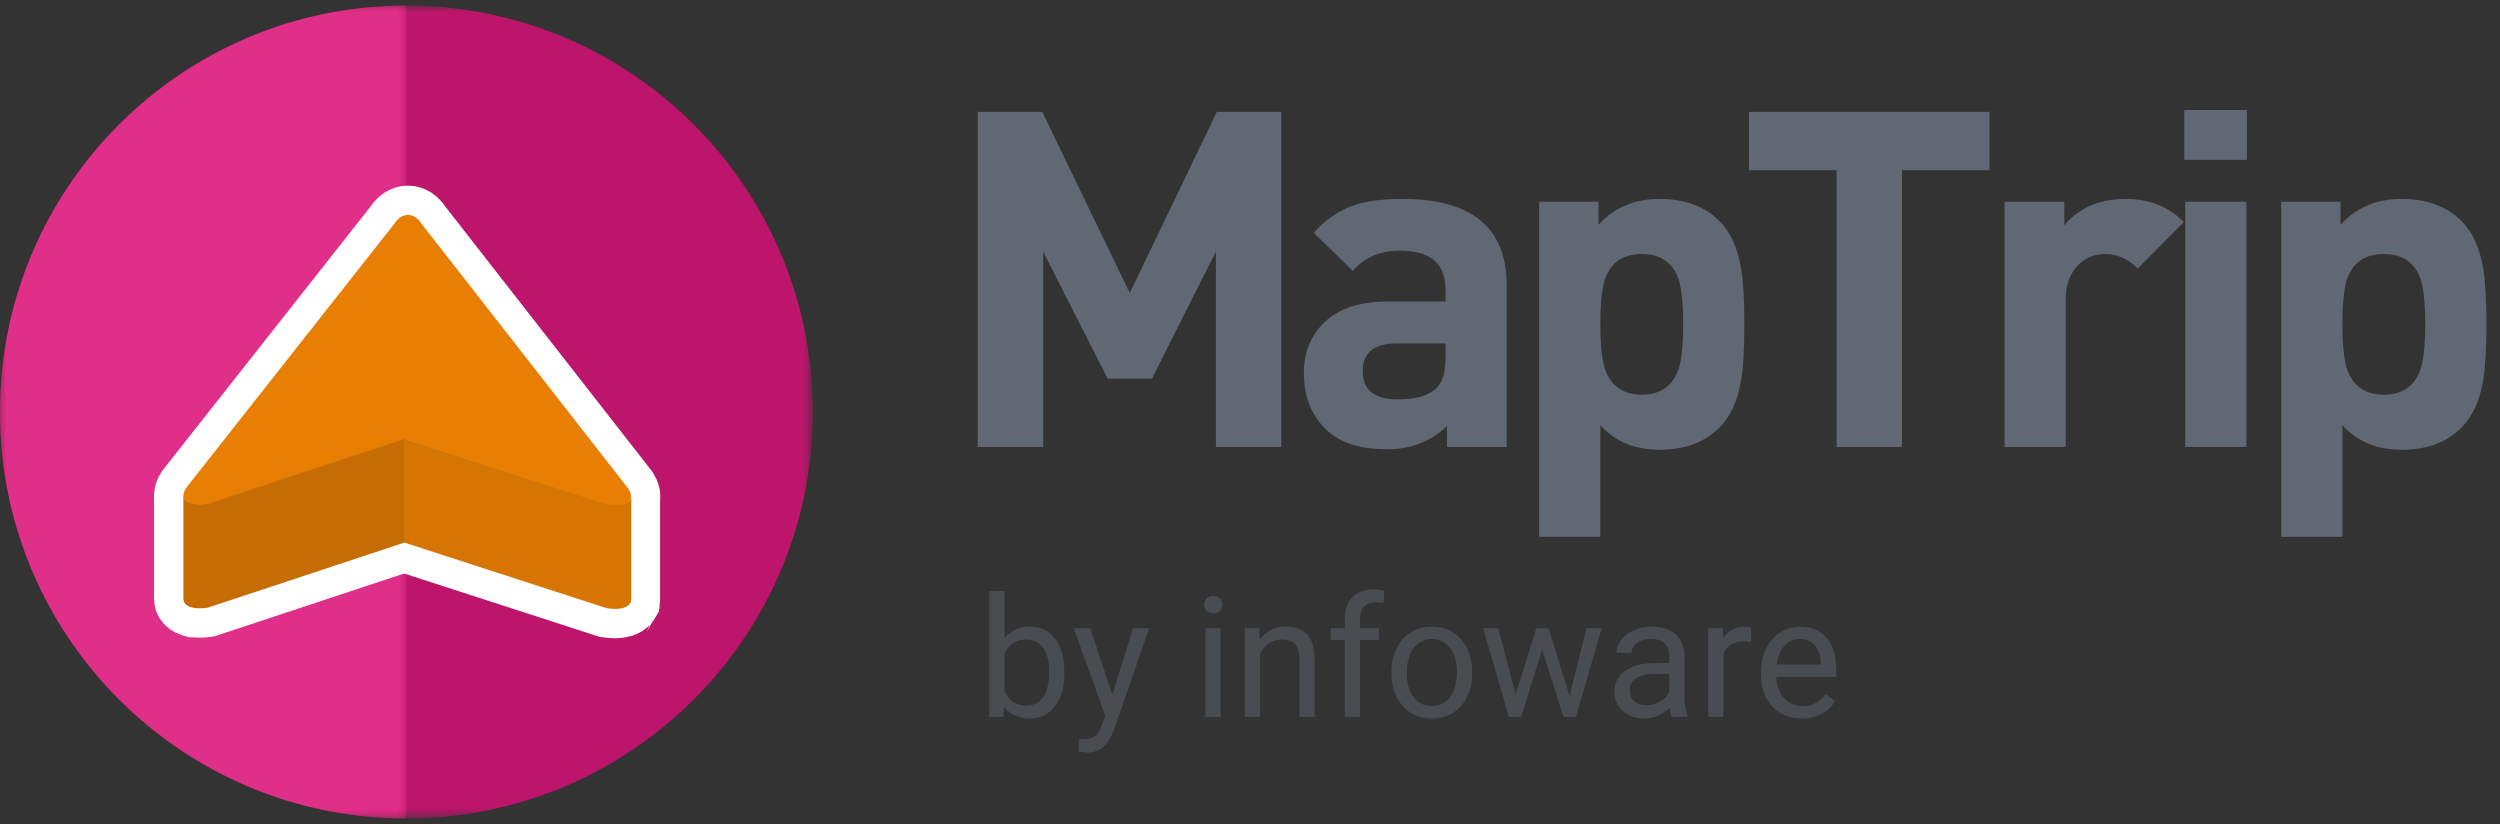 <svg xmlns:xlink="http://www.w3.org/1999/xlink" width="179" height="59" viewBox="0 0 179 59" version="1.1" xmlns="http://www.w3.org/2000/svg">
    
    <rect x="0" y="0" width="179" height="59" fill="#333333" stroke="none"/>
    
    <defs>
        <polygon id="path-1" points="0 0 58.2 0 58.2 58.2 0 58.2"></polygon>
        <polygon id="path-3" points="0 4.8e-05 29.1 4.8e-05 29.1 58.2 0 58.2"></polygon>
    <polygon id="path-1" points="0 0 58.2 0 58.2 58.2 0 58.2"></polygon><polygon id="path-3" points="0 4.8e-05 29.1 4.8e-05 29.1 58.2 0 58.2"></polygon></defs>
    <g id="Symbols-14" stroke="none" stroke-width="1" fill="none" fill-rule="evenodd">
        <g id="maptrip-logo" transform="translate(-2, -2)" fill="none">
            <g id="Group-4" transform="translate(2, 2)" fill="none">
                <g id="Group-33" transform="translate(0, 0.4)" fill="none">
                    <g id="Group-7" fill="none">
                        <g id="Group-3" fill="none">
                            <mask id="mask-2" fill="#FFFFFF">
                                <use xlink:href="#path-1" fill="#FFFFFF"></use>
                            </mask>
                            <g id="Clip-2" fill="none"></g>
                            <path d="M29.1,-1.2e-05 C45.171,-1.2e-05 58.2,13.029 58.2,29.1 C58.2,45.171 45.171,58.2 29.1,58.2 C13.029,58.2 -1.2e-05,45.171 -1.2e-05,29.1 C-1.2e-05,13.029 13.029,-1.2e-05 29.1,-1.2e-05" id="Fill-1-12" fill="#BD156B" mask="url(#mask-2)"></path>
                        </g>
                        <g id="Group-6" fill="none">
                            <mask id="mask-4" fill="#FFFFFF">
                                <use xlink:href="#path-3" fill="#FFFFFF"></use>
                            </mask>
                            <g id="Clip-5" fill="none"></g>
                            <path d="M29.1,58.2 C13.029,58.2 -1.2e-05,45.172 -1.2e-05,29.1 C-1.2e-05,13.029 13.029,4.8e-05 29.1,4.8e-05" id="Fill-4" fill="#E02F88" mask="url(#mask-4)"></path>
                        </g>
                    </g>
                    <g id="Group-32" transform="translate(13.08, 14.88)" fill="none">
                        <path d="M16.128,0.109 C16.482,0.109 16.837,0.321 17.104,0.744 L31.919,19.719 C32.198,20.163 32.137,20.515 31.813,20.719 C31.616,20.846 31.318,20.916 30.94,20.916 C30.76,20.916 30.563,20.9 30.349,20.867 L15.886,16.162 L1.796,20.829 C1.589,20.859 1.397,20.874 1.222,20.874 C0.216,20.874 -0.226,20.39 0.232,19.674 L15.156,0.738 C15.289,0.529 15.443,0.371 15.609,0.266 C15.775,0.161 15.951,0.109 16.128,0.109" id="Fill-8" fill="#E97F02"></path>
                        <path d="M32.148,20.233 C32.147,20.256 32.144,20.279 32.141,20.301 C32.139,20.31 32.137,20.319 32.135,20.328 C32.131,20.347 32.125,20.366 32.119,20.385 C32.116,20.392 32.114,20.399 32.112,20.406 C32.101,20.431 32.09,20.456 32.076,20.479 C32.074,20.481 32.072,20.484 32.071,20.486 C32.056,20.51 32.039,20.532 32.021,20.554 C32.014,20.561 32.008,20.568 32.001,20.575 C31.989,20.589 31.975,20.602 31.96,20.615 C31.953,20.621 31.946,20.627 31.939,20.633 C31.916,20.651 31.893,20.669 31.867,20.685 C31.843,20.701 31.817,20.715 31.79,20.729 C31.782,20.733 31.773,20.736 31.765,20.74 C31.746,20.749 31.726,20.758 31.706,20.767 C31.694,20.771 31.682,20.775 31.67,20.78 C31.652,20.786 31.633,20.793 31.613,20.799 C31.599,20.804 31.584,20.808 31.57,20.812 C31.553,20.817 31.536,20.821 31.518,20.825 C31.469,20.837 31.417,20.847 31.363,20.856 C31.351,20.857 31.338,20.859 31.326,20.86 C31.283,20.866 31.239,20.871 31.193,20.874 C31.18,20.875 31.167,20.876 31.154,20.877 C31.102,20.88 31.048,20.882 30.993,20.882 C30.976,20.882 30.959,20.881 30.942,20.881 C30.87,20.88 30.797,20.876 30.72,20.87 C30.717,20.87 30.715,20.87 30.713,20.87 C30.687,20.868 30.661,20.865 30.635,20.862 C30.559,20.855 30.482,20.845 30.402,20.833 L15.886,16.128 L15.886,23.562 L30.402,28.268 C30.51,28.284 30.613,28.296 30.712,28.304 C30.713,28.305 30.714,28.305 30.715,28.305 C30.717,28.305 30.719,28.305 30.72,28.305 C30.799,28.311 30.874,28.314 30.946,28.315 C30.952,28.315 30.958,28.316 30.963,28.316 C30.973,28.316 30.983,28.316 30.993,28.316 C31.048,28.316 31.101,28.314 31.153,28.311 C31.158,28.311 31.164,28.311 31.169,28.311 C31.177,28.31 31.185,28.309 31.194,28.308 C31.239,28.305 31.283,28.3 31.326,28.295 C31.334,28.294 31.343,28.293 31.351,28.292 C31.355,28.292 31.359,28.291 31.363,28.29 C31.417,28.282 31.469,28.272 31.518,28.26 C31.521,28.259 31.526,28.259 31.529,28.258 C31.544,28.254 31.557,28.25 31.571,28.246 C31.585,28.242 31.599,28.238 31.613,28.234 C31.633,28.228 31.652,28.221 31.671,28.214 C31.683,28.21 31.695,28.206 31.706,28.201 C31.726,28.193 31.746,28.184 31.765,28.175 C31.774,28.171 31.782,28.167 31.79,28.163 C31.817,28.15 31.843,28.135 31.867,28.12 C31.893,28.103 31.917,28.086 31.939,28.067 C31.946,28.062 31.953,28.056 31.959,28.05 C31.974,28.036 31.989,28.023 32.002,28.009 C32.005,28.005 32.009,28.002 32.012,27.999 C32.015,27.996 32.017,27.992 32.02,27.989 C32.039,27.967 32.056,27.944 32.071,27.92 C32.072,27.918 32.074,27.917 32.075,27.915 C32.075,27.915 32.075,27.914 32.075,27.914 C32.09,27.89 32.101,27.866 32.112,27.84 C32.112,27.839 32.114,27.837 32.114,27.835 C32.116,27.83 32.117,27.825 32.119,27.819 C32.125,27.801 32.131,27.782 32.135,27.762 C32.136,27.758 32.138,27.754 32.139,27.75 C32.14,27.745 32.14,27.74 32.141,27.736 C32.144,27.714 32.147,27.691 32.148,27.667 C32.148,27.662 32.15,27.658 32.15,27.653 C32.15,27.648 32.15,27.643 32.15,27.639 L32.15,20.204 C32.15,20.214 32.149,20.223 32.148,20.233" id="Fill-10" fill="#D77502"></path>
                        <path d="M1.796,20.795 C1.702,20.809 1.612,20.818 1.524,20.826 C1.509,20.827 1.493,20.828 1.479,20.83 C1.39,20.836 1.304,20.84 1.222,20.84 C1.203,20.84 1.186,20.839 1.167,20.839 C1.119,20.838 1.071,20.836 1.025,20.833 C1.011,20.832 0.997,20.831 0.983,20.83 C0.933,20.825 0.883,20.82 0.836,20.812 C0.831,20.812 0.825,20.81 0.819,20.809 C0.779,20.803 0.74,20.795 0.703,20.787 C0.69,20.784 0.678,20.78 0.666,20.777 C0.623,20.766 0.581,20.754 0.543,20.741 C0.539,20.739 0.535,20.738 0.531,20.737 C0.496,20.724 0.463,20.71 0.431,20.695 C0.422,20.69 0.414,20.686 0.405,20.681 C0.383,20.67 0.361,20.658 0.341,20.645 C0.332,20.639 0.322,20.633 0.313,20.627 C0.295,20.614 0.277,20.601 0.261,20.588 C0.253,20.581 0.245,20.575 0.238,20.569 C0.218,20.551 0.199,20.532 0.182,20.512 C0.18,20.51 0.177,20.508 0.175,20.505 C0.157,20.483 0.141,20.46 0.126,20.436 C0.122,20.428 0.118,20.421 0.114,20.413 C0.105,20.396 0.096,20.378 0.089,20.36 C0.085,20.351 0.082,20.341 0.079,20.332 C0.073,20.313 0.068,20.294 0.064,20.275 C0.062,20.266 0.06,20.257 0.059,20.248 C0.054,20.22 0.051,20.191 0.051,20.161 L0.051,27.595 C0.051,27.625 0.054,27.654 0.059,27.683 C0.06,27.692 0.062,27.7 0.064,27.709 C0.068,27.729 0.073,27.748 0.079,27.767 C0.082,27.776 0.085,27.785 0.089,27.794 C0.096,27.812 0.105,27.83 0.114,27.848 C0.118,27.855 0.122,27.863 0.126,27.87 C0.141,27.894 0.157,27.918 0.175,27.94 C0.177,27.942 0.179,27.944 0.181,27.946 C0.198,27.966 0.217,27.985 0.238,28.003 C0.245,28.01 0.253,28.016 0.26,28.022 C0.277,28.036 0.295,28.049 0.313,28.062 C0.322,28.068 0.332,28.074 0.341,28.08 C0.361,28.092 0.383,28.104 0.405,28.116 C0.414,28.12 0.422,28.125 0.431,28.129 C0.463,28.144 0.496,28.159 0.531,28.172 C0.532,28.172 0.533,28.172 0.534,28.172 C0.536,28.173 0.539,28.174 0.542,28.175 C0.582,28.189 0.624,28.201 0.668,28.212 C0.674,28.214 0.679,28.216 0.684,28.217 C0.689,28.218 0.695,28.219 0.7,28.22 C0.741,28.23 0.783,28.238 0.827,28.245 C0.829,28.246 0.831,28.246 0.833,28.247 C0.834,28.247 0.834,28.247 0.835,28.247 C0.883,28.254 0.934,28.26 0.986,28.264 C0.99,28.265 0.994,28.265 0.999,28.266 C1.006,28.266 1.013,28.266 1.02,28.267 C1.07,28.27 1.121,28.273 1.174,28.273 C1.181,28.273 1.187,28.274 1.193,28.274 C1.203,28.274 1.212,28.274 1.222,28.274 C1.291,28.274 1.364,28.272 1.439,28.267 C1.452,28.267 1.465,28.265 1.479,28.264 C1.494,28.263 1.509,28.262 1.524,28.26 C1.606,28.253 1.691,28.244 1.78,28.232 C1.785,28.231 1.791,28.23 1.796,28.229 L15.886,23.562 L15.886,16.128 L1.796,20.795 Z" id="Fill-12" fill="#C56C03"></path>
                        <path d="M32.08,20.233 C32.079,20.256 32.076,20.279 32.073,20.301 C32.071,20.31 32.069,20.319 32.067,20.328 C32.063,20.347 32.057,20.366 32.051,20.385 C32.048,20.392 32.046,20.399 32.044,20.406 C32.033,20.431 32.022,20.456 32.008,20.479 C32.006,20.481 32.004,20.484 32.003,20.486 C31.988,20.51 31.971,20.532 31.952,20.554 C31.946,20.561 31.94,20.568 31.933,20.575 C31.921,20.589 31.907,20.602 31.892,20.615 C31.885,20.621 31.878,20.627 31.871,20.633 C31.848,20.651 31.825,20.669 31.799,20.685 C31.775,20.701 31.749,20.715 31.722,20.729 C31.714,20.733 31.705,20.736 31.697,20.74 C31.678,20.749 31.658,20.758 31.638,20.767 C31.626,20.771 31.614,20.775 31.602,20.78 C31.584,20.786 31.565,20.793 31.545,20.799 C31.531,20.804 31.516,20.808 31.502,20.812 C31.485,20.817 31.468,20.821 31.45,20.825 C31.401,20.837 31.349,20.847 31.295,20.856 C31.283,20.857 31.27,20.859 31.258,20.86 C31.215,20.866 31.171,20.871 31.125,20.874 C31.112,20.875 31.099,20.876 31.086,20.877 C31.033,20.88 30.98,20.882 30.925,20.882 C30.908,20.882 30.891,20.881 30.874,20.881 C30.802,20.88 30.729,20.876 30.652,20.87 C30.649,20.87 30.647,20.87 30.645,20.87 C30.619,20.868 30.593,20.865 30.567,20.862 C30.491,20.855 30.414,20.845 30.334,20.833 L15.818,16.128 L15.818,23.562 L30.334,28.268 C30.442,28.284 30.545,28.296 30.644,28.304 C30.645,28.305 30.646,28.305 30.647,28.305 C30.649,28.305 30.65,28.305 30.652,28.305 C30.731,28.311 30.806,28.314 30.878,28.315 C30.884,28.315 30.889,28.316 30.895,28.316 C30.905,28.316 30.915,28.316 30.925,28.316 C30.98,28.316 31.033,28.314 31.085,28.311 C31.09,28.311 31.096,28.311 31.101,28.311 C31.109,28.31 31.117,28.309 31.126,28.308 C31.171,28.305 31.215,28.3 31.258,28.295 C31.266,28.294 31.275,28.293 31.283,28.292 C31.287,28.292 31.291,28.291 31.295,28.29 C31.349,28.282 31.401,28.272 31.45,28.26 C31.453,28.259 31.458,28.259 31.462,28.258 C31.476,28.254 31.489,28.25 31.503,28.246 C31.517,28.242 31.531,28.238 31.545,28.234 C31.565,28.228 31.584,28.221 31.603,28.214 C31.615,28.21 31.627,28.206 31.638,28.201 C31.658,28.193 31.678,28.184 31.697,28.175 C31.705,28.171 31.714,28.167 31.722,28.163 C31.749,28.15 31.775,28.135 31.799,28.12 C31.825,28.103 31.849,28.086 31.871,28.067 C31.878,28.062 31.885,28.056 31.891,28.05 C31.906,28.036 31.921,28.023 31.934,28.009 C31.937,28.005 31.941,28.002 31.945,27.999 C31.947,27.996 31.949,27.992 31.952,27.989 C31.971,27.967 31.988,27.944 32.003,27.92 C32.004,27.919 32.006,27.917 32.007,27.915 C32.007,27.915 32.007,27.914 32.008,27.914 C32.022,27.89 32.033,27.866 32.044,27.84 C32.044,27.839 32.046,27.837 32.046,27.835 C32.048,27.83 32.049,27.825 32.051,27.819 C32.057,27.801 32.063,27.782 32.067,27.762 C32.068,27.758 32.07,27.754 32.071,27.75 C32.072,27.745 32.072,27.74 32.073,27.736 C32.076,27.714 32.079,27.691 32.08,27.667 C32.08,27.662 32.082,27.658 32.082,27.653 C32.082,27.648 32.082,27.643 32.082,27.639 L32.082,20.204 C32.082,20.214 32.08,20.223 32.08,20.233" id="Fill-14" fill="#009FE3"></path>
                        <path d="M32.08,20.233 C32.079,20.256 32.076,20.279 32.073,20.301 C32.071,20.31 32.069,20.319 32.067,20.328 C32.063,20.347 32.057,20.366 32.051,20.385 C32.048,20.392 32.046,20.399 32.044,20.406 C32.033,20.431 32.022,20.456 32.008,20.479 C32.006,20.481 32.004,20.484 32.003,20.486 C31.988,20.51 31.971,20.532 31.952,20.554 C31.946,20.561 31.94,20.568 31.933,20.575 C31.921,20.589 31.907,20.602 31.892,20.615 C31.885,20.621 31.878,20.627 31.871,20.633 C31.848,20.651 31.825,20.669 31.799,20.685 C31.775,20.701 31.749,20.715 31.722,20.729 C31.714,20.733 31.705,20.736 31.697,20.74 C31.678,20.749 31.658,20.758 31.638,20.767 C31.626,20.771 31.614,20.775 31.602,20.78 C31.584,20.786 31.565,20.793 31.545,20.799 C31.531,20.804 31.516,20.808 31.502,20.812 C31.485,20.817 31.468,20.821 31.45,20.825 C31.401,20.837 31.349,20.847 31.295,20.856 C31.283,20.857 31.27,20.859 31.258,20.86 C31.215,20.866 31.171,20.871 31.125,20.874 C31.112,20.875 31.099,20.876 31.086,20.877 C31.033,20.88 30.98,20.882 30.925,20.882 C30.908,20.882 30.891,20.881 30.874,20.881 C30.802,20.88 30.729,20.876 30.652,20.87 C30.649,20.87 30.647,20.87 30.645,20.87 C30.619,20.868 30.593,20.865 30.567,20.862 C30.491,20.855 30.414,20.845 30.334,20.833 L15.818,16.128 L15.818,23.562 L30.334,28.268 C30.442,28.284 30.545,28.296 30.644,28.304 C30.645,28.305 30.646,28.305 30.647,28.305 C30.649,28.305 30.65,28.305 30.652,28.305 C30.731,28.311 30.806,28.314 30.878,28.315 C30.884,28.315 30.889,28.316 30.895,28.316 C30.905,28.316 30.915,28.316 30.925,28.316 C30.98,28.316 31.033,28.314 31.085,28.311 C31.09,28.311 31.096,28.311 31.101,28.311 C31.109,28.31 31.117,28.309 31.126,28.308 C31.171,28.305 31.215,28.3 31.258,28.295 C31.266,28.294 31.275,28.293 31.283,28.292 C31.287,28.292 31.291,28.291 31.295,28.29 C31.349,28.282 31.401,28.272 31.45,28.26 C31.453,28.259 31.458,28.259 31.462,28.258 C31.476,28.254 31.489,28.25 31.503,28.246 C31.517,28.242 31.531,28.238 31.545,28.234 C31.565,28.228 31.584,28.221 31.603,28.214 C31.615,28.21 31.627,28.206 31.638,28.201 C31.658,28.193 31.678,28.184 31.697,28.175 C31.705,28.171 31.714,28.167 31.722,28.163 C31.749,28.15 31.775,28.135 31.799,28.12 C31.825,28.103 31.849,28.086 31.871,28.067 C31.878,28.062 31.885,28.056 31.891,28.05 C31.906,28.036 31.921,28.023 31.934,28.009 C31.937,28.005 31.941,28.002 31.945,27.999 C31.947,27.996 31.949,27.992 31.952,27.989 C31.971,27.967 31.988,27.944 32.003,27.92 C32.004,27.919 32.006,27.917 32.007,27.915 C32.007,27.915 32.007,27.914 32.008,27.914 C32.022,27.89 32.033,27.866 32.044,27.84 C32.044,27.839 32.046,27.837 32.046,27.835 C32.048,27.83 32.049,27.825 32.051,27.819 C32.057,27.801 32.063,27.782 32.067,27.762 C32.068,27.758 32.07,27.754 32.071,27.75 C32.072,27.745 32.072,27.74 32.073,27.736 C32.076,27.714 32.079,27.691 32.08,27.667 C32.08,27.662 32.082,27.658 32.082,27.653 C32.082,27.648 32.082,27.643 32.082,27.639 L32.082,20.204 C32.082,20.214 32.08,20.223 32.08,20.233 Z" id="Stroke-16" stroke="#FFFFFF" stroke-width="4.2px" fill="none"></path>
                        <path d="M1.796,20.795 C1.702,20.809 1.612,20.818 1.524,20.826 C1.509,20.827 1.493,20.828 1.479,20.83 C1.39,20.836 1.304,20.84 1.222,20.84 C1.203,20.84 1.186,20.839 1.167,20.839 C1.119,20.838 1.071,20.836 1.025,20.833 C1.011,20.832 0.997,20.831 0.983,20.83 C0.933,20.825 0.883,20.82 0.836,20.812 C0.831,20.812 0.825,20.81 0.819,20.809 C0.779,20.803 0.74,20.795 0.703,20.787 C0.69,20.784 0.678,20.78 0.666,20.777 C0.623,20.766 0.581,20.754 0.543,20.741 C0.539,20.739 0.535,20.738 0.531,20.737 C0.496,20.724 0.463,20.71 0.431,20.695 C0.422,20.69 0.414,20.686 0.405,20.681 C0.383,20.67 0.361,20.658 0.341,20.645 C0.332,20.639 0.322,20.633 0.313,20.627 C0.295,20.614 0.277,20.601 0.261,20.588 C0.253,20.581 0.245,20.575 0.238,20.569 C0.218,20.551 0.199,20.532 0.182,20.512 C0.18,20.51 0.177,20.508 0.175,20.505 C0.157,20.483 0.141,20.46 0.126,20.436 C0.122,20.428 0.118,20.421 0.114,20.413 C0.105,20.396 0.096,20.378 0.089,20.36 C0.085,20.351 0.082,20.341 0.079,20.332 C0.073,20.313 0.068,20.294 0.064,20.275 C0.062,20.266 0.06,20.257 0.059,20.248 C0.054,20.22 0.051,20.191 0.051,20.161 L0.051,27.595 C0.051,27.625 0.054,27.654 0.059,27.683 C0.06,27.692 0.062,27.7 0.064,27.709 C0.068,27.729 0.073,27.748 0.079,27.767 C0.082,27.776 0.085,27.785 0.089,27.794 C0.096,27.812 0.105,27.83 0.114,27.848 C0.118,27.855 0.122,27.863 0.126,27.87 C0.141,27.894 0.157,27.918 0.175,27.94 C0.177,27.942 0.179,27.944 0.181,27.946 C0.198,27.966 0.217,27.985 0.238,28.003 C0.245,28.01 0.253,28.016 0.26,28.022 C0.277,28.036 0.295,28.049 0.313,28.062 C0.322,28.068 0.332,28.074 0.341,28.08 C0.361,28.092 0.383,28.104 0.405,28.116 C0.414,28.12 0.422,28.125 0.431,28.129 C0.463,28.144 0.496,28.159 0.531,28.172 C0.532,28.172 0.533,28.172 0.534,28.172 C0.536,28.173 0.539,28.174 0.542,28.175 C0.582,28.189 0.624,28.201 0.668,28.212 C0.674,28.214 0.679,28.216 0.684,28.217 C0.689,28.218 0.695,28.219 0.7,28.22 C0.741,28.23 0.783,28.238 0.827,28.245 C0.829,28.246 0.831,28.246 0.833,28.247 C0.834,28.247 0.834,28.247 0.835,28.247 C0.883,28.254 0.934,28.26 0.986,28.264 C0.99,28.265 0.994,28.265 0.999,28.266 C1.006,28.266 1.013,28.266 1.02,28.267 C1.07,28.27 1.121,28.273 1.174,28.273 C1.181,28.273 1.187,28.274 1.193,28.274 C1.203,28.274 1.212,28.274 1.222,28.274 C1.291,28.274 1.364,28.272 1.439,28.267 C1.452,28.267 1.465,28.265 1.479,28.264 C1.494,28.263 1.509,28.262 1.524,28.26 C1.606,28.253 1.691,28.244 1.78,28.232 C1.785,28.231 1.791,28.23 1.796,28.229 L15.886,23.562 L15.886,16.128 L1.796,20.795 Z" id="Fill-18" fill="#009FE3"></path>
                        <path d="M1.796,20.795 C1.702,20.809 1.612,20.818 1.524,20.826 C1.509,20.827 1.493,20.828 1.479,20.83 C1.39,20.836 1.304,20.84 1.222,20.84 C1.203,20.84 1.186,20.839 1.167,20.839 C1.119,20.838 1.071,20.836 1.025,20.833 C1.011,20.832 0.997,20.831 0.983,20.83 C0.933,20.825 0.883,20.82 0.836,20.812 C0.831,20.812 0.825,20.81 0.819,20.809 C0.779,20.803 0.74,20.795 0.703,20.787 C0.69,20.784 0.678,20.78 0.666,20.777 C0.623,20.766 0.581,20.754 0.543,20.741 C0.539,20.739 0.535,20.738 0.531,20.737 C0.496,20.724 0.463,20.71 0.431,20.695 C0.422,20.69 0.414,20.686 0.405,20.681 C0.383,20.67 0.361,20.658 0.341,20.645 C0.332,20.639 0.322,20.633 0.313,20.627 C0.295,20.614 0.277,20.601 0.261,20.588 C0.253,20.581 0.245,20.575 0.238,20.569 C0.218,20.551 0.199,20.532 0.182,20.512 C0.18,20.51 0.177,20.508 0.175,20.505 C0.157,20.483 0.141,20.46 0.126,20.436 C0.122,20.428 0.118,20.421 0.114,20.413 C0.105,20.396 0.096,20.378 0.089,20.36 C0.085,20.351 0.082,20.341 0.079,20.332 C0.073,20.313 0.068,20.294 0.064,20.275 C0.062,20.266 0.06,20.257 0.059,20.248 C0.054,20.22 0.051,20.191 0.051,20.161 L0.051,27.595 C0.051,27.625 0.054,27.654 0.059,27.683 C0.06,27.692 0.062,27.7 0.064,27.709 C0.068,27.729 0.073,27.748 0.079,27.767 C0.082,27.776 0.085,27.785 0.089,27.794 C0.096,27.812 0.105,27.83 0.114,27.848 C0.118,27.855 0.122,27.863 0.126,27.87 C0.141,27.894 0.157,27.918 0.175,27.94 C0.177,27.942 0.179,27.944 0.181,27.946 C0.198,27.966 0.217,27.985 0.238,28.003 C0.245,28.01 0.253,28.016 0.26,28.022 C0.277,28.036 0.295,28.049 0.313,28.062 C0.322,28.068 0.332,28.074 0.341,28.08 C0.361,28.092 0.383,28.104 0.405,28.116 C0.414,28.12 0.422,28.125 0.431,28.129 C0.463,28.144 0.496,28.159 0.531,28.172 C0.532,28.172 0.533,28.172 0.534,28.172 C0.536,28.173 0.539,28.174 0.542,28.175 C0.582,28.189 0.624,28.201 0.668,28.212 C0.674,28.214 0.679,28.216 0.684,28.217 C0.689,28.218 0.695,28.219 0.7,28.22 C0.741,28.23 0.783,28.238 0.827,28.245 C0.829,28.246 0.831,28.246 0.833,28.247 C0.834,28.247 0.834,28.247 0.835,28.247 C0.883,28.254 0.934,28.26 0.986,28.264 C0.99,28.265 0.994,28.265 0.999,28.266 C1.006,28.266 1.013,28.266 1.02,28.267 C1.07,28.27 1.121,28.273 1.174,28.273 C1.181,28.273 1.187,28.274 1.193,28.274 C1.203,28.274 1.212,28.274 1.222,28.274 C1.291,28.274 1.364,28.272 1.439,28.267 C1.452,28.267 1.465,28.265 1.479,28.264 C1.494,28.263 1.509,28.262 1.524,28.26 C1.606,28.253 1.691,28.244 1.78,28.232 C1.785,28.231 1.791,28.23 1.796,28.229 L15.886,23.562 L15.886,16.128 L1.796,20.795 Z" id="Stroke-20" stroke="#FFFFFF" stroke-width="4.2px" fill="none"></path>
                        <path d="M31.919,19.719 L17.104,0.744 C16.837,0.321 16.482,0.109 16.128,0.109 C15.951,0.109 15.775,0.161 15.609,0.266 C15.443,0.371 15.29,0.529 15.156,0.738 L0.232,19.674 C-0.226,20.39 0.216,20.874 1.222,20.874 C1.397,20.874 1.589,20.859 1.796,20.829 L15.886,16.162 L30.349,20.867 C30.563,20.9 30.76,20.916 30.94,20.916 C31.318,20.916 31.616,20.846 31.814,20.719 C32.138,20.515 32.198,20.163 31.919,19.719" id="Fill-22-8" fill="#009FE3"></path>
                        <path d="M31.919,19.719 L17.104,0.744 C16.837,0.321 16.482,0.109 16.128,0.109 C15.951,0.109 15.775,0.161 15.609,0.266 C15.443,0.371 15.29,0.529 15.156,0.738 L0.232,19.674 C-0.226,20.39 0.216,20.874 1.222,20.874 C1.397,20.874 1.589,20.859 1.796,20.829 L15.886,16.162 L30.349,20.867 C30.563,20.9 30.76,20.916 30.94,20.916 C31.318,20.916 31.616,20.846 31.814,20.719 C32.138,20.515 32.198,20.163 31.919,19.719 Z" id="Stroke-24" stroke="#FFFFFF" stroke-width="4.2px" fill="none"></path>
                        <path d="M16.128,0.109 C16.482,0.109 16.837,0.321 17.104,0.744 L31.919,19.719 C32.198,20.163 32.137,20.515 31.813,20.719 C31.616,20.846 31.318,20.916 30.94,20.916 C30.76,20.916 30.563,20.9 30.349,20.867 L15.886,16.162 L1.796,20.829 C1.589,20.859 1.397,20.874 1.222,20.874 C0.216,20.874 -0.226,20.39 0.232,19.674 L15.156,0.738 C15.289,0.529 15.443,0.371 15.609,0.266 C15.775,0.161 15.951,0.109 16.128,0.109" id="Fill-26" fill="#E97F02"></path>
                        <path d="M32.114,20.233 C32.113,20.256 32.111,20.279 32.107,20.301 C32.105,20.31 32.103,20.319 32.101,20.328 C32.097,20.347 32.091,20.366 32.085,20.385 C32.082,20.392 32.08,20.399 32.078,20.406 C32.067,20.431 32.056,20.456 32.042,20.479 C32.04,20.481 32.038,20.484 32.037,20.486 C32.022,20.51 32.005,20.532 31.987,20.554 C31.98,20.561 31.974,20.568 31.967,20.575 C31.955,20.589 31.941,20.602 31.926,20.615 C31.919,20.621 31.912,20.627 31.905,20.633 C31.883,20.651 31.859,20.669 31.833,20.685 C31.809,20.701 31.783,20.715 31.756,20.729 C31.748,20.733 31.739,20.736 31.731,20.74 C31.712,20.75 31.692,20.758 31.672,20.767 C31.66,20.771 31.648,20.775 31.636,20.78 C31.618,20.786 31.599,20.793 31.579,20.799 C31.565,20.804 31.55,20.808 31.536,20.812 C31.519,20.817 31.502,20.821 31.484,20.825 C31.435,20.837 31.383,20.847 31.329,20.856 C31.317,20.857 31.304,20.859 31.292,20.86 C31.249,20.866 31.205,20.871 31.159,20.874 C31.146,20.875 31.133,20.876 31.12,20.877 C31.068,20.88 31.014,20.882 30.959,20.882 C30.942,20.882 30.925,20.881 30.908,20.881 C30.836,20.88 30.763,20.876 30.686,20.87 C30.683,20.87 30.681,20.87 30.679,20.87 C30.653,20.868 30.627,20.865 30.601,20.862 C30.525,20.855 30.448,20.845 30.368,20.833 L15.852,16.128 L15.852,23.562 L30.368,28.268 C30.476,28.284 30.579,28.296 30.678,28.304 C30.679,28.305 30.68,28.305 30.681,28.305 C30.683,28.305 30.685,28.305 30.686,28.305 C30.765,28.311 30.84,28.314 30.912,28.315 C30.918,28.315 30.924,28.316 30.929,28.316 C30.939,28.316 30.949,28.316 30.959,28.316 C31.014,28.316 31.067,28.314 31.119,28.311 C31.124,28.311 31.13,28.311 31.135,28.311 C31.143,28.31 31.151,28.309 31.16,28.308 C31.205,28.305 31.249,28.3 31.292,28.295 C31.3,28.294 31.309,28.293 31.317,28.292 C31.321,28.292 31.325,28.291 31.329,28.29 C31.383,28.282 31.435,28.272 31.484,28.26 C31.487,28.259 31.492,28.259 31.496,28.258 C31.51,28.254 31.523,28.25 31.537,28.246 C31.551,28.242 31.565,28.238 31.579,28.234 C31.599,28.228 31.618,28.221 31.637,28.214 C31.649,28.21 31.661,28.206 31.672,28.201 C31.692,28.193 31.712,28.184 31.731,28.175 C31.739,28.171 31.748,28.167 31.756,28.163 C31.783,28.15 31.809,28.135 31.833,28.12 C31.859,28.103 31.883,28.086 31.905,28.067 C31.912,28.062 31.919,28.056 31.925,28.05 C31.94,28.036 31.955,28.023 31.968,28.009 C31.971,28.005 31.975,28.002 31.979,27.999 C31.981,27.996 31.983,27.992 31.986,27.989 C32.005,27.967 32.022,27.944 32.037,27.92 C32.038,27.919 32.04,27.917 32.041,27.915 C32.041,27.915 32.041,27.914 32.042,27.914 C32.056,27.89 32.067,27.866 32.078,27.84 C32.078,27.839 32.08,27.837 32.08,27.835 C32.082,27.83 32.083,27.824 32.085,27.819 C32.091,27.801 32.097,27.782 32.102,27.762 C32.102,27.758 32.104,27.754 32.105,27.75 C32.106,27.745 32.106,27.74 32.107,27.736 C32.111,27.714 32.113,27.691 32.114,27.667 C32.114,27.662 32.116,27.658 32.116,27.653 C32.116,27.648 32.116,27.643 32.116,27.639 L32.116,20.204 C32.116,20.214 32.114,20.223 32.114,20.233" id="Fill-28" fill="#D77502"></path>
                        <path d="M1.796,20.795 C1.702,20.809 1.612,20.818 1.524,20.826 C1.509,20.827 1.493,20.828 1.479,20.83 C1.39,20.836 1.304,20.84 1.222,20.84 C1.203,20.84 1.186,20.839 1.167,20.839 C1.119,20.838 1.071,20.836 1.025,20.833 C1.011,20.832 0.997,20.831 0.983,20.83 C0.933,20.825 0.883,20.82 0.836,20.812 C0.831,20.812 0.825,20.81 0.819,20.809 C0.779,20.803 0.74,20.795 0.703,20.787 C0.69,20.784 0.678,20.78 0.666,20.777 C0.623,20.766 0.581,20.754 0.543,20.741 C0.539,20.739 0.535,20.738 0.531,20.737 C0.496,20.724 0.463,20.71 0.431,20.695 C0.422,20.69 0.414,20.686 0.405,20.681 C0.383,20.67 0.361,20.658 0.341,20.645 C0.332,20.639 0.322,20.633 0.313,20.627 C0.295,20.614 0.277,20.601 0.261,20.588 C0.253,20.581 0.245,20.575 0.238,20.569 C0.218,20.551 0.199,20.532 0.182,20.512 C0.18,20.51 0.177,20.508 0.175,20.505 C0.157,20.483 0.141,20.46 0.126,20.436 C0.122,20.428 0.118,20.421 0.114,20.413 C0.105,20.396 0.096,20.378 0.089,20.36 C0.085,20.351 0.082,20.341 0.079,20.332 C0.073,20.313 0.068,20.294 0.064,20.275 C0.062,20.266 0.06,20.257 0.059,20.248 C0.054,20.22 0.051,20.191 0.051,20.161 L0.051,27.595 C0.051,27.625 0.054,27.654 0.059,27.683 C0.06,27.692 0.062,27.7 0.064,27.709 C0.068,27.729 0.073,27.748 0.079,27.767 C0.082,27.776 0.085,27.785 0.089,27.794 C0.096,27.812 0.105,27.83 0.114,27.848 C0.118,27.855 0.122,27.863 0.126,27.87 C0.141,27.894 0.157,27.918 0.175,27.94 C0.177,27.942 0.179,27.944 0.181,27.946 C0.198,27.966 0.217,27.985 0.238,28.003 C0.245,28.01 0.253,28.016 0.26,28.022 C0.277,28.036 0.295,28.049 0.313,28.062 C0.322,28.068 0.332,28.074 0.341,28.08 C0.361,28.092 0.383,28.104 0.405,28.116 C0.414,28.12 0.422,28.125 0.431,28.129 C0.463,28.144 0.496,28.159 0.531,28.172 C0.532,28.172 0.533,28.172 0.534,28.172 C0.536,28.173 0.539,28.174 0.542,28.175 C0.582,28.189 0.624,28.201 0.668,28.212 C0.674,28.214 0.679,28.216 0.684,28.217 C0.689,28.218 0.695,28.219 0.7,28.22 C0.741,28.23 0.783,28.238 0.827,28.245 C0.829,28.246 0.831,28.246 0.833,28.247 C0.834,28.247 0.834,28.247 0.835,28.247 C0.883,28.254 0.934,28.26 0.986,28.264 C0.99,28.265 0.994,28.265 0.999,28.266 C1.006,28.266 1.013,28.266 1.02,28.267 C1.07,28.27 1.121,28.273 1.174,28.273 C1.181,28.273 1.187,28.274 1.193,28.274 C1.203,28.274 1.212,28.274 1.222,28.274 C1.291,28.274 1.364,28.272 1.439,28.267 C1.452,28.267 1.465,28.265 1.479,28.264 C1.494,28.263 1.509,28.262 1.524,28.26 C1.606,28.253 1.691,28.244 1.78,28.232 C1.785,28.231 1.791,28.23 1.796,28.229 L15.886,23.562 L15.886,16.128 L1.796,20.795 Z" id="Fill-30" fill="#C56C03"></path>
                    </g>
                </g>
                <g id="Group-2" transform="translate(69.2, 7)" fill="#606873" fill-rule="nonzero">
                    <g id="Group" transform="translate(0.012, 0)" fill="#606873">
                        <path d="M4.535,44.441 C5.285,44.441 5.882,44.147 6.328,43.559 C6.773,42.971 6.995,42.193 6.995,41.224 L6.995,41.224 L6.995,41.131 C6.995,40.119 6.776,39.322 6.336,38.74 C5.897,38.158 5.292,37.867 4.523,37.867 C3.753,37.867 3.15,38.138 2.712,38.681 L2.712,38.681 L2.712,35.324 L1.628,35.324 L1.628,44.324 L2.624,44.324 L2.677,43.592 C3.115,44.158 3.734,44.441 4.535,44.441 Z M4.265,43.521 C3.562,43.521 3.044,43.189 2.712,42.525 L2.712,42.525 L2.712,39.783 C3.025,39.119 3.538,38.787 4.253,38.787 C4.788,38.787 5.199,38.988 5.484,39.39 C5.769,39.793 5.912,40.363 5.912,41.101 C5.912,41.91 5.767,42.515 5.478,42.918 C5.189,43.32 4.785,43.521 4.265,43.521 Z M8.642,46.885 C9.501,46.885 10.128,46.357 10.523,45.303 L10.523,45.303 L13.072,37.984 L11.912,37.984 L10.435,42.736 L8.853,37.984 L7.669,37.984 L9.931,44.254 L9.691,44.898 C9.558,45.293 9.389,45.564 9.184,45.713 C8.979,45.861 8.693,45.935 8.326,45.935 L8.326,45.935 L8.033,45.912 L8.033,46.791 L8.437,46.867 L8.642,46.885 Z M17.654,36.918 C17.865,36.918 18.025,36.859 18.134,36.742 C18.244,36.625 18.298,36.478 18.298,36.303 C18.298,36.127 18.244,35.978 18.134,35.857 C18.025,35.736 17.865,35.676 17.654,35.676 C17.443,35.676 17.284,35.736 17.176,35.857 C17.069,35.978 17.015,36.127 17.015,36.303 C17.015,36.478 17.069,36.625 17.176,36.742 C17.284,36.859 17.443,36.918 17.654,36.918 Z M18.187,44.324 L18.187,37.984 L17.103,37.984 L17.103,44.324 L18.187,44.324 Z M21.005,44.324 L21.005,39.806 C21.154,39.502 21.361,39.256 21.626,39.068 C21.892,38.881 22.201,38.787 22.552,38.787 C22.986,38.787 23.305,38.896 23.51,39.115 C23.715,39.334 23.82,39.672 23.824,40.129 L23.824,40.129 L23.824,44.324 L24.908,44.324 L24.908,40.135 C24.896,38.623 24.22,37.867 22.88,37.867 C22.099,37.867 21.466,38.172 20.982,38.781 L20.982,38.781 L20.947,37.984 L19.921,37.984 L19.921,44.324 L21.005,44.324 Z M28.16,44.324 L28.16,38.822 L29.513,38.822 L29.513,37.984 L28.16,37.984 L28.16,37.316 C28.16,36.933 28.255,36.639 28.447,36.434 C28.638,36.229 28.91,36.127 29.261,36.127 C29.468,36.127 29.663,36.144 29.847,36.179 L29.847,36.179 L29.906,35.301 C29.66,35.234 29.412,35.201 29.162,35.201 C28.497,35.201 27.984,35.386 27.62,35.758 C27.257,36.129 27.076,36.654 27.076,37.334 L27.076,37.334 L27.076,37.984 L26.074,37.984 L26.074,38.822 L27.076,38.822 L27.076,44.324 L28.16,44.324 Z M33.31,44.441 C33.88,44.441 34.385,44.304 34.825,44.031 C35.264,43.758 35.602,43.376 35.838,42.886 C36.075,42.395 36.193,41.842 36.193,41.224 L36.193,41.224 L36.193,41.148 C36.193,40.156 35.926,39.361 35.393,38.763 C34.86,38.166 34.162,37.867 33.298,37.867 C32.74,37.867 32.243,38.002 31.807,38.271 C31.371,38.541 31.032,38.924 30.787,39.42 C30.543,39.916 30.421,40.474 30.421,41.095 L30.421,41.095 L30.421,41.172 C30.421,42.156 30.688,42.947 31.221,43.545 C31.754,44.142 32.451,44.441 33.31,44.441 Z M33.31,43.556 C32.763,43.556 32.327,43.344 32,42.918 C31.674,42.492 31.511,41.928 31.511,41.224 C31.511,40.431 31.675,39.822 32.003,39.396 C32.331,38.97 32.763,38.758 33.298,38.758 C33.845,38.758 34.284,38.973 34.614,39.405 C34.944,39.837 35.109,40.4 35.109,41.095 C35.109,41.873 34.947,42.477 34.622,42.909 C34.298,43.341 33.861,43.556 33.31,43.556 Z M39.703,44.324 L41.203,39.519 L42.744,44.324 L43.622,44.324 L45.468,37.984 L44.384,37.984 L43.165,42.83 L41.66,37.984 L40.787,37.984 L39.31,42.73 L38.062,37.984 L36.984,37.984 L38.824,44.324 L39.703,44.324 Z M48.527,44.441 C49.226,44.441 49.828,44.179 50.331,43.656 C50.37,43.976 50.421,44.199 50.484,44.324 L50.484,44.324 L51.62,44.324 L51.62,44.23 C51.472,43.886 51.398,43.424 51.398,42.842 L51.398,42.842 L51.398,39.924 C51.382,39.283 51.167,38.78 50.753,38.415 C50.339,38.05 49.767,37.867 49.037,37.867 C48.576,37.867 48.153,37.953 47.768,38.125 C47.383,38.297 47.079,38.53 46.854,38.825 C46.629,39.12 46.517,39.426 46.517,39.742 L46.517,39.742 L47.607,39.742 C47.607,39.465 47.738,39.228 47.999,39.033 C48.261,38.838 48.585,38.74 48.972,38.74 C49.413,38.74 49.747,38.852 49.974,39.077 C50.201,39.302 50.314,39.603 50.314,39.982 L50.314,39.982 L50.314,40.48 L49.259,40.48 C48.349,40.48 47.643,40.663 47.141,41.028 C46.639,41.393 46.388,41.906 46.388,42.566 C46.388,43.109 46.588,43.557 46.989,43.911 C47.389,44.264 47.902,44.441 48.527,44.441 Z M48.685,43.498 C48.329,43.498 48.038,43.402 47.812,43.211 C47.585,43.019 47.472,42.754 47.472,42.414 C47.472,41.636 48.136,41.248 49.464,41.248 L49.464,41.248 L50.314,41.248 L50.314,42.549 C50.177,42.83 49.956,43.058 49.652,43.234 C49.347,43.41 49.025,43.498 48.685,43.498 Z M54.181,44.324 L54.181,39.824 C54.435,39.219 54.917,38.916 55.628,38.916 C55.82,38.916 55.997,38.929 56.162,38.957 L56.162,38.957 L56.162,37.949 C56.052,37.894 55.892,37.867 55.681,37.867 C55.029,37.867 54.525,38.15 54.169,38.717 L54.169,38.717 L54.152,37.984 L53.097,37.984 L53.097,44.324 L54.181,44.324 Z M59.788,44.441 C60.851,44.441 61.648,44.033 62.179,43.217 L62.179,43.217 L61.517,42.701 C61.318,42.959 61.085,43.166 60.82,43.322 C60.554,43.478 60.23,43.556 59.847,43.556 C59.308,43.556 58.864,43.364 58.514,42.979 C58.164,42.595 57.982,42.09 57.966,41.465 L57.966,41.465 L62.261,41.465 L62.261,41.013 C62.261,40.002 62.033,39.224 61.576,38.681 C61.119,38.138 60.478,37.867 59.654,37.867 C59.15,37.867 58.682,38.007 58.25,38.286 C57.819,38.565 57.483,38.952 57.243,39.446 C57.002,39.94 56.882,40.502 56.882,41.131 L56.882,41.131 L56.882,41.33 C56.882,42.275 57.152,43.03 57.691,43.595 C58.23,44.159 58.929,44.441 59.788,44.441 Z M61.177,40.574 L58.001,40.574 C58.072,40 58.255,39.553 58.552,39.235 C58.849,38.917 59.216,38.758 59.654,38.758 C60.107,38.758 60.466,38.909 60.732,39.212 C60.997,39.514 61.146,39.941 61.177,40.492 L61.177,40.492 L61.177,40.574 Z" id="byinfoware" opacity="0.5" fill="#606873"></path>
                        <path d="M5.481,25 L5.481,11.016 L10.097,20.114 L13.264,20.114 L17.847,11.016 L17.847,25 L22.531,25 L22.531,1.008 L17.914,1.008 L11.681,13.981 L5.413,1.008 L0.797,1.008 L0.797,25 L5.481,25 Z M30.077,25.168 C31.829,25.168 33.267,24.607 34.39,23.484 L34.39,23.484 L34.39,25 L38.669,25 L38.669,13.442 C38.669,9.309 36.176,7.242 31.189,7.242 C29.684,7.242 28.482,7.411 27.583,7.748 C26.595,8.107 25.685,8.747 24.854,9.668 L24.854,9.668 L27.651,12.398 C28.482,11.432 29.605,10.949 31.02,10.949 C33.199,10.949 34.289,11.87 34.289,13.712 L34.289,13.712 L34.289,14.588 L30.144,14.588 C28.19,14.588 26.702,15.065 25.679,16.02 C24.657,16.975 24.146,18.193 24.146,19.676 C24.146,21.316 24.641,22.641 25.629,23.652 C26.617,24.663 28.1,25.168 30.077,25.168 Z M30.886,21.597 C29.201,21.597 28.358,20.923 28.358,19.575 C28.358,18.25 29.178,17.587 30.818,17.587 L30.818,17.587 L34.289,17.587 L34.289,18.53 C34.289,19.429 34.154,20.08 33.884,20.485 C33.39,21.226 32.391,21.597 30.886,21.597 Z M45.373,31.436 L45.373,23.45 C46.429,24.618 47.844,25.202 49.619,25.202 C51.416,25.202 52.842,24.674 53.898,23.618 C54.684,22.832 55.201,21.709 55.448,20.249 C55.605,19.35 55.684,18.002 55.684,16.205 C55.684,14.431 55.605,13.094 55.448,12.196 C55.201,10.735 54.684,9.612 53.898,8.826 C52.842,7.77 51.416,7.242 49.619,7.242 C47.822,7.242 46.361,7.86 45.238,9.095 L45.238,9.095 L45.238,7.444 L40.993,7.444 L40.993,31.436 L45.373,31.436 Z M48.338,21.26 C47.058,21.26 46.193,20.687 45.744,19.541 C45.497,18.867 45.373,17.755 45.373,16.205 C45.373,14.655 45.497,13.543 45.744,12.869 C46.193,11.746 47.058,11.185 48.338,11.185 C49.619,11.185 50.484,11.746 50.933,12.869 C51.18,13.543 51.304,14.655 51.304,16.205 C51.304,17.755 51.18,18.867 50.933,19.541 C50.484,20.687 49.619,21.26 48.338,21.26 Z M66.97,25 L66.97,5.187 L73.238,5.187 L73.238,1.008 L56.019,1.008 L56.019,5.187 L62.287,5.187 L62.287,25 L66.97,25 Z M78.695,25 L78.695,14.419 C78.695,13.386 78.998,12.566 79.605,11.96 C80.144,11.443 80.784,11.185 81.525,11.185 C82.379,11.185 83.154,11.533 83.85,12.229 L83.85,12.229 L87.153,8.893 C86.052,7.793 84.67,7.242 83.008,7.242 C81.121,7.242 79.65,7.871 78.594,9.129 L78.594,9.129 L78.594,7.444 L74.314,7.444 L74.314,25 L78.695,25 Z M91.666,4.445 L91.666,0.874 L87.184,0.874 L87.184,4.445 L91.666,4.445 Z M91.632,25 L91.632,7.444 L87.252,7.444 L87.252,25 L91.632,25 Z M98.505,31.436 L98.505,23.45 C99.56,24.618 100.976,25.202 102.75,25.202 C104.547,25.202 105.974,24.674 107.03,23.618 C107.816,22.832 108.333,21.709 108.58,20.249 C108.737,19.35 108.815,18.002 108.815,16.205 C108.815,14.431 108.737,13.094 108.58,12.196 C108.333,10.735 107.816,9.612 107.03,8.826 C105.974,7.77 104.547,7.242 102.75,7.242 C100.953,7.242 99.493,7.86 98.37,9.095 L98.37,9.095 L98.37,7.444 L94.124,7.444 L94.124,31.436 L98.505,31.436 Z M101.47,21.26 C100.189,21.26 99.324,20.687 98.875,19.541 C98.628,18.867 98.505,17.755 98.505,16.205 C98.505,14.655 98.628,13.543 98.875,12.869 C99.324,11.746 100.189,11.185 101.47,11.185 C102.75,11.185 103.615,11.746 104.064,12.869 C104.311,13.543 104.435,14.655 104.435,16.205 C104.435,17.755 104.311,18.867 104.064,19.541 C103.615,20.687 102.75,21.26 101.47,21.26 Z" id="MapTrip" fill="#606873"></path>
                    </g>
                </g>
            </g>
        </g>
    </g>
</svg>